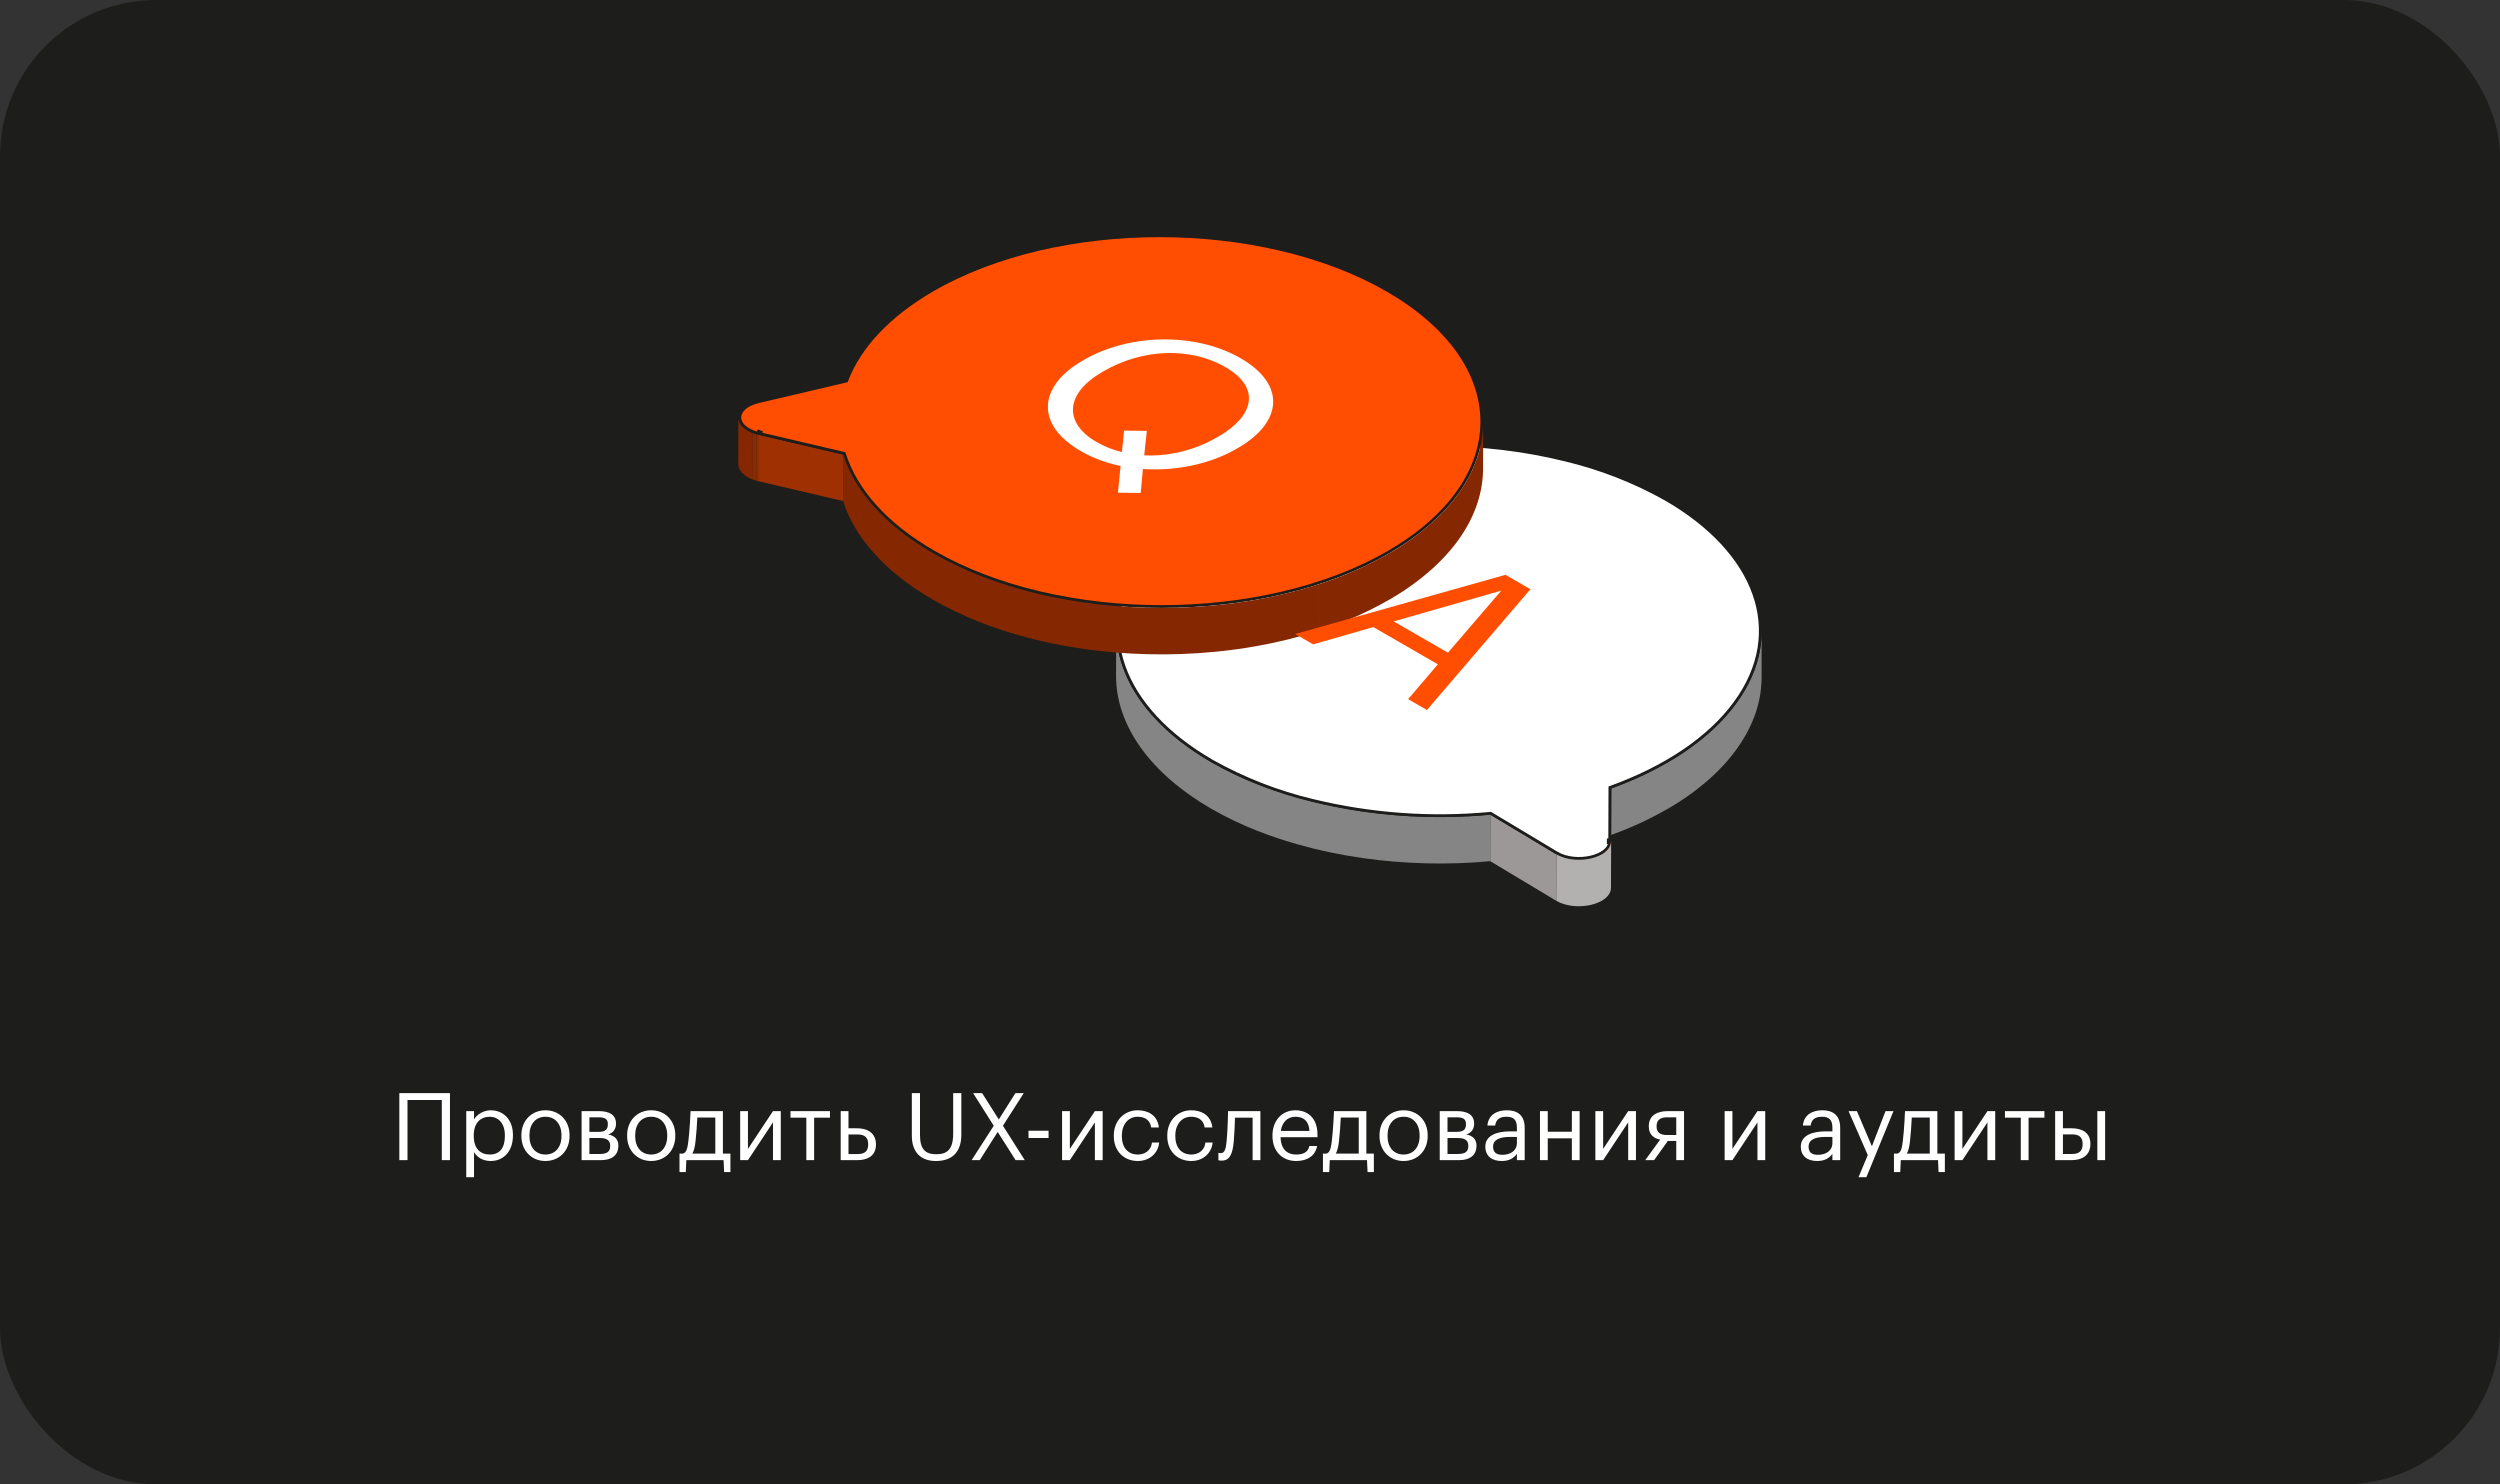 <?xml version="1.0" encoding="UTF-8"?> <svg xmlns="http://www.w3.org/2000/svg" width="640" height="380" viewBox="0 0 640 380" fill="none"><rect x="0" y="0" width="640" height="380" fill="#333333" stroke="none"/> <rect width="640" height="380" rx="40" fill="#1D1D1B"></rect> <path d="M113.102 297H115.19V279.84H102.23V297H104.318V281.592H113.102V297ZM125.408 295.56C122.96 295.56 121.28 294.048 121.28 290.832V290.64C121.28 287.424 123.056 285.888 125.384 285.888C127.496 285.888 129.248 287.472 129.248 290.64V290.832C129.248 293.88 127.904 295.56 125.408 295.56ZM119.36 301.368H121.352V294.936C122.072 296.184 123.536 297.216 125.6 297.216C129.056 297.216 131.312 294.576 131.312 290.736V290.544C131.312 286.632 128.888 284.232 125.6 284.232C123.776 284.232 122.072 285.336 121.352 286.56V284.448H119.36V301.368ZM139.615 297.216C143.191 297.216 145.807 294.6 145.807 290.808V290.616C145.807 286.848 143.191 284.232 139.639 284.232C136.087 284.232 133.471 286.872 133.471 290.64V290.832C133.471 294.504 136.039 297.216 139.615 297.216ZM139.639 295.56C137.095 295.56 135.535 293.688 135.535 290.832V290.64C135.535 287.76 137.119 285.888 139.639 285.888C142.135 285.888 143.743 287.76 143.743 290.664V290.832C143.743 293.664 142.159 295.56 139.639 295.56ZM148.891 297H153.811C156.547 297 158.299 295.8 158.299 293.304V293.232C158.299 291.6 157.267 290.736 155.683 290.4C157.099 290.04 157.699 288.84 157.699 287.712V287.64C157.699 285.168 155.635 284.448 153.283 284.448H148.891V297ZM153.259 286.032C154.771 286.032 155.611 286.416 155.611 287.736V287.808C155.611 289.176 154.939 289.752 153.283 289.752H150.883V286.032H153.259ZM153.619 291.336C155.347 291.336 156.211 291.936 156.211 293.352V293.424C156.211 294.816 155.371 295.416 153.619 295.416H150.883V291.336H153.619ZM166.685 297.216C170.261 297.216 172.877 294.6 172.877 290.808V290.616C172.877 286.848 170.261 284.232 166.709 284.232C163.157 284.232 160.541 286.872 160.541 290.64V290.832C160.541 294.504 163.109 297.216 166.685 297.216ZM166.709 295.56C164.165 295.56 162.605 293.688 162.605 290.832V290.64C162.605 287.76 164.189 285.888 166.709 285.888C169.205 285.888 170.813 287.76 170.813 290.664V290.832C170.813 293.664 169.229 295.56 166.709 295.56ZM178.058 292.152C178.274 290.28 178.442 287.736 178.514 286.08H183.122V295.32H177.242C177.65 294.624 177.89 293.616 178.058 292.152ZM175.706 297H185.234L185.378 300.048H186.986V295.32H185.066V284.448H176.786C176.786 284.448 176.594 289.104 176.234 292.032C176.018 293.64 175.85 295.056 174.842 295.32H173.954V300.048H175.562L175.706 297ZM191.477 297L197.885 287.328V297H199.877V284.448H197.885L191.477 294.12V284.448H189.485V297H191.477ZM212.472 284.448H202.368V286.128H206.424V297H208.416V286.128H212.472V284.448ZM215.219 297H219.443C222.059 297 224.243 295.944 224.243 293.016V292.944C224.243 290.064 222.083 288.84 219.443 288.84H217.211V284.448H215.219V297ZM217.211 295.44V290.424H219.563C221.435 290.424 222.251 291.24 222.251 292.944V293.016C222.251 294.552 221.531 295.44 219.563 295.44H217.211ZM239.598 297.216C244.014 297.216 246.102 294.648 246.102 290.472V279.84H244.014V290.184C244.014 294.384 242.382 295.488 239.646 295.488C236.79 295.488 235.518 294.096 235.518 290.496V279.84H233.43V290.736C233.43 294.912 235.662 297.216 239.598 297.216ZM248.736 297H250.824L255.408 289.776L259.992 297H262.344L256.752 288.192L262.08 279.84H259.944L255.696 286.584L251.424 279.84H249.12L254.4 288.192L248.736 297ZM263.299 291.336H268.435V289.464H263.299V291.336ZM273.883 297L280.291 287.328V297H282.283V284.448H280.291L273.883 294.12V284.448H271.891V297H273.883ZM291.279 297.216C294.303 297.216 296.487 295.2 296.751 292.488H294.903C294.687 294.528 293.079 295.56 291.303 295.56C288.879 295.56 287.199 293.928 287.199 290.856V290.664C287.199 287.712 288.951 285.888 291.231 285.888C292.959 285.888 294.399 286.632 294.711 288.624H296.679C296.295 285.432 293.847 284.232 291.231 284.232C287.871 284.232 285.135 286.824 285.135 290.664V290.856C285.135 294.744 287.775 297.216 291.279 297.216ZM304.966 297.216C307.99 297.216 310.174 295.2 310.438 292.488H308.59C308.374 294.528 306.766 295.56 304.99 295.56C302.566 295.56 300.886 293.928 300.886 290.856V290.664C300.886 287.712 302.638 285.888 304.918 285.888C306.646 285.888 308.086 286.632 308.398 288.624H310.366C309.982 285.432 307.534 284.232 304.918 284.232C301.558 284.232 298.822 286.824 298.822 290.664V290.856C298.822 294.744 301.462 297.216 304.966 297.216ZM315.846 292.152C316.014 290.304 316.11 287.784 316.158 286.128H320.67V297H322.662V284.448H314.382C314.382 284.448 314.31 289.104 314.022 292.032C313.854 293.784 313.614 295.2 312.582 295.2C312.126 295.2 311.91 295.104 311.91 295.104V297C311.91 297 312.126 297.12 312.75 297.12C314.79 297.12 315.558 295.464 315.846 292.152ZM331.824 297.216C334.656 297.216 336.744 295.896 337.176 293.376H335.184C334.92 294.84 333.792 295.56 331.848 295.56C329.28 295.56 327.912 293.976 327.816 291.12H337.272V290.472C337.272 285.984 334.536 284.232 331.632 284.232C328.176 284.232 325.752 286.872 325.752 290.664V290.856C325.752 294.72 328.272 297.216 331.824 297.216ZM327.888 289.512C328.224 287.28 329.592 285.888 331.632 285.888C333.696 285.888 335.04 286.92 335.232 289.512H327.888ZM342.777 292.152C342.993 290.28 343.161 287.736 343.233 286.08H347.841V295.32H341.961C342.369 294.624 342.609 293.616 342.777 292.152ZM340.425 297H349.953L350.097 300.048H351.705V295.32H349.785V284.448H341.505C341.505 284.448 341.312 289.104 340.953 292.032C340.737 293.64 340.569 295.056 339.561 295.32H338.673V300.048H340.281L340.425 297ZM359.294 297.216C362.87 297.216 365.486 294.6 365.486 290.808V290.616C365.486 286.848 362.87 284.232 359.318 284.232C355.766 284.232 353.15 286.872 353.15 290.64V290.832C353.15 294.504 355.718 297.216 359.294 297.216ZM359.318 295.56C356.774 295.56 355.214 293.688 355.214 290.832V290.64C355.214 287.76 356.798 285.888 359.318 285.888C361.814 285.888 363.422 287.76 363.422 290.664V290.832C363.422 293.664 361.838 295.56 359.318 295.56ZM368.571 297H373.491C376.227 297 377.979 295.8 377.979 293.304V293.232C377.979 291.6 376.947 290.736 375.363 290.4C376.779 290.04 377.379 288.84 377.379 287.712V287.64C377.379 285.168 375.315 284.448 372.963 284.448H368.571V297ZM372.939 286.032C374.451 286.032 375.291 286.416 375.291 287.736V287.808C375.291 289.176 374.619 289.752 372.963 289.752H370.563V286.032H372.939ZM373.299 291.336C375.027 291.336 375.891 291.936 375.891 293.352V293.424C375.891 294.816 375.051 295.416 373.299 295.416H370.563V291.336H373.299ZM384.61 295.632C382.858 295.632 382.234 294.816 382.234 293.52C382.234 291.672 384.082 291.048 386.602 291.048H388.33V292.608C388.33 294.552 386.722 295.632 384.61 295.632ZM384.418 297.216C386.266 297.216 387.394 296.592 388.33 295.416V297H390.322V288.72C390.322 285.216 388.138 284.232 385.738 284.232C383.314 284.232 381.034 285.288 380.77 288.144H382.762C382.954 286.608 383.914 285.888 385.642 285.888C387.562 285.888 388.33 286.728 388.33 288.72V289.632H386.53C383.314 289.632 380.242 290.616 380.242 293.52C380.242 296.088 382.09 297.216 384.418 297.216ZM402.395 297H404.387V284.448H402.395V289.728H396.227V284.448H394.235V297H396.227V291.408H402.395V297ZM410.406 297L416.814 287.328V297H418.806V284.448H416.814L410.406 294.12V284.448H408.414V297H410.406ZM429.122 286.032V290.568H426.77C424.802 290.568 424.082 289.752 424.082 288.384V288.312C424.082 286.848 424.898 286.032 426.77 286.032H429.122ZM426.962 292.08H429.122V297H431.114V284.448H426.89C424.25 284.448 422.09 285.552 422.09 288.312V288.384C422.09 290.496 423.434 291.432 424.994 291.744L421.178 297H423.458L426.962 292.08ZM443.5 297L449.908 287.328V297H451.9V284.448H449.908L443.5 294.12V284.448H441.508V297H443.5ZM465.375 295.632C463.623 295.632 462.999 294.816 462.999 293.52C462.999 291.672 464.847 291.048 467.367 291.048H469.095V292.608C469.095 294.552 467.487 295.632 465.375 295.632ZM465.183 297.216C467.031 297.216 468.159 296.592 469.095 295.416V297H471.087V288.72C471.087 285.216 468.903 284.232 466.503 284.232C464.079 284.232 461.799 285.288 461.535 288.144H463.527C463.719 286.608 464.679 285.888 466.407 285.888C468.327 285.888 469.095 286.728 469.095 288.72V289.632H467.295C464.079 289.632 461.007 290.616 461.007 293.52C461.007 296.088 462.855 297.216 465.183 297.216ZM475.777 301.368H477.793L484.729 284.448H482.689L479.209 293.448L475.369 284.448H473.233L478.153 295.704L475.777 301.368ZM488.956 292.152C489.172 290.28 489.34 287.736 489.412 286.08H494.02V295.32H488.14C488.548 294.624 488.788 293.616 488.956 292.152ZM486.604 297H496.132L496.276 300.048H497.884V295.32H495.964V284.448H487.684C487.684 284.448 487.492 289.104 487.132 292.032C486.916 293.64 486.748 295.056 485.74 295.32H484.852V300.048H486.46L486.604 297ZM502.375 297L508.783 287.328V297H510.775V284.448H508.783L502.375 294.12V284.448H500.383V297H502.375ZM523.371 284.448H513.267V286.128H517.323V297H519.315V286.128H523.371V284.448ZM536.918 297H538.91V284.448H536.918V297ZM526.118 297H530.342C532.982 297 535.142 295.776 535.142 292.896V292.824C535.142 289.896 532.958 288.84 530.342 288.84H528.11V284.448H526.118V297ZM528.11 295.416V290.4H530.462C532.43 290.4 533.15 291.288 533.15 292.824V292.896C533.15 294.6 532.334 295.416 530.462 295.416H528.11Z" fill="white"></path> <path fill-rule="evenodd" clip-rule="evenodd" d="M450.964 173.489L450.998 161.594C450.997 161.833 450.993 162.071 450.986 162.31L450.986 162.353C450.938 163.909 450.76 165.459 450.453 166.985L450.419 178.88C450.729 177.34 450.908 175.776 450.954 174.205L450.954 174.159C450.96 173.936 450.963 173.712 450.964 173.489ZM450.453 166.986L450.419 178.881C450.103 180.446 449.661 181.984 449.098 183.479V183.479C448.486 185.1 447.748 186.672 446.892 188.18L446.892 188.181C446.125 189.533 445.278 190.838 444.355 192.089C444.086 192.454 443.81 192.817 443.527 193.176L443.527 193.177C441.957 195.163 440.233 197.022 438.369 198.736L438.403 186.841C440.266 185.127 441.99 183.268 443.56 181.283L443.56 181.282C443.843 180.923 444.12 180.56 444.389 180.194C445.312 178.943 446.159 177.639 446.926 176.287L446.926 176.286C447.782 174.778 448.519 173.205 449.132 171.583V171.584C449.695 170.089 450.137 168.551 450.453 166.986ZM438.401 186.841L438.367 198.736C435.219 201.615 431.786 204.169 428.122 206.357L428.122 206.359C423.153 209.324 417.907 211.796 412.457 213.743L412.491 201.848C417.94 199.901 423.186 197.429 428.155 194.465L428.155 194.462C431.819 192.274 435.252 189.72 438.401 186.841Z" fill="#858585"></path> <path fill-rule="evenodd" clip-rule="evenodd" d="M322.004 212.739L322.038 200.844C317.943 199.248 313.971 197.351 310.157 195.167C294.521 186.145 285.711 173.815 285.747 161.079L285.713 172.974C285.677 185.71 294.487 198.041 310.123 207.062C313.937 209.246 317.909 211.144 322.004 212.739ZM332.024 216.11V216.11C333.328 216.481 334.656 216.835 336.008 217.17C337.617 217.569 339.234 217.936 340.859 218.272V218.272C343.577 218.832 346.31 219.307 349.057 219.696L349.091 207.801C346.34 207.413 343.608 206.938 340.893 206.377V206.377C339.267 206.041 337.65 205.674 336.042 205.275C334.69 204.939 333.361 204.586 332.056 204.215V204.215C328.538 203.21 325.199 202.086 322.039 200.844L322.005 212.739C325.169 213.986 328.508 215.11 332.024 216.11ZM357.015 220.585L357.049 208.69C354.39 208.471 351.737 208.175 349.093 207.801L349.059 219.696C351.707 220.07 354.359 220.366 357.015 220.585ZM381.504 220.465L381.537 208.57C378.85 208.818 376.142 208.988 373.413 209.081L373.413 209.082C370.64 209.176 367.856 209.189 365.061 209.119L365.061 209.117C362.392 209.051 359.721 208.908 357.05 208.688L357.016 220.583C359.69 220.803 362.361 220.946 365.027 221.012L365.027 221.014C367.825 221.083 370.61 221.071 373.379 220.977L373.379 220.976C376.111 220.883 378.819 220.712 381.504 220.465Z" fill="#858585"></path> <path d="M412.493 201.844L412.46 213.739L412.411 227.259L412.444 215.365L412.493 201.844Z" fill="#932C01"></path> <path d="M410.862 215.361L410.828 227.256L412.409 227.261L412.442 215.366L410.862 215.361Z" fill="#B23601"></path> <path d="M398.438 218.712L398.404 230.607L381.504 220.464L381.537 208.569L398.438 218.712Z" fill="#9C9898"></path> <path d="M412.087 215.007H411.715V215.721H412.061C411.951 216.502 411.491 217.21 410.748 217.818C409.891 218.519 408.678 219.065 407.286 219.396C404.497 220.058 401.098 219.833 398.619 218.403C398.618 218.403 398.617 218.402 398.616 218.402L381.721 208.262L381.621 208.201L381.504 208.212C366.301 209.638 350.966 208.527 336.127 204.926L336.125 204.926C327.101 202.784 318.42 199.394 310.334 194.854C298.75 188.17 290.969 179.685 287.761 170.61C284.559 161.55 285.899 151.857 292.643 142.689C301.5 130.652 317.997 121.809 337.56 117.28C357.115 112.753 379.681 112.549 400.616 117.741L400.62 117.742C409.645 119.884 418.326 123.274 426.414 127.815C437.999 134.499 445.78 142.985 448.987 152.059C452.188 161.119 450.848 170.811 444.102 179.978L444.371 180.176L444.102 179.978C437.324 189.193 426.061 196.539 412.371 201.508L412.136 201.593L412.135 201.842L412.087 215.007Z" fill="white" stroke="#1D1D1B" stroke-width="0.714"></path> <path fill-rule="evenodd" clip-rule="evenodd" d="M412.444 215.499L412.444 215.362C412.444 215.388 412.444 215.414 412.443 215.439L412.443 215.52C412.435 215.66 412.417 215.8 412.389 215.937L412.356 227.832C412.389 227.667 412.408 227.5 412.412 227.332L412.446 215.437C412.446 215.458 412.445 215.479 412.444 215.499ZM412.389 215.939L412.355 227.834C412.323 227.995 412.278 228.152 412.22 228.305L412.254 216.41C412.311 216.257 412.357 216.1 412.389 215.939ZM412.22 228.304L412.254 216.409C412.193 216.57 412.12 216.726 412.035 216.875L412.001 228.77C412.086 228.621 412.159 228.465 412.22 228.304ZM412.035 216.876L412.001 228.771C411.905 228.939 411.796 229.099 411.676 229.251L411.71 217.356C411.83 217.204 411.939 217.044 412.035 216.876ZM411.676 229.251L411.71 217.356C411.557 217.547 411.39 217.726 411.209 217.891L411.175 229.786C411.356 229.621 411.523 229.442 411.676 229.251ZM411.208 217.892L411.174 229.787C410.856 230.075 410.509 230.33 410.139 230.546L410.139 230.546C409.541 230.893 408.906 231.174 408.246 231.382L408.28 219.486C408.941 219.278 409.576 218.998 410.175 218.65V218.65L410.175 218.65C410.544 218.434 410.89 218.18 411.208 217.892ZM408.278 219.487L408.244 231.382C407.724 231.549 407.193 231.681 406.656 231.777L406.656 231.777C406.296 231.842 405.929 231.893 405.557 231.93L405.591 220.035C405.963 219.998 406.331 219.947 406.691 219.882L406.691 219.882C407.228 219.785 407.758 219.653 408.278 219.487ZM405.59 220.036L405.556 231.931C405.253 231.961 404.948 231.981 404.64 231.992L404.674 220.097C404.981 220.086 405.287 220.066 405.59 220.036ZM404.639 231.992L404.673 220.097C404.397 220.106 404.12 220.108 403.843 220.101L403.81 231.996C404.087 232.002 404.363 232.001 404.639 231.992ZM403.843 220.101L403.809 231.996C403.546 231.989 403.283 231.975 403.02 231.954L403.054 220.059C403.316 220.08 403.579 220.094 403.843 220.101ZM403.019 231.955L403.053 220.06H403.053C402.793 220.039 402.534 220.01 402.276 219.973L402.242 231.868C402.5 231.905 402.759 231.934 403.019 231.955ZM402.275 219.972L402.242 231.867C401.976 231.83 401.713 231.784 401.451 231.73L401.485 219.835C401.746 219.889 402.01 219.935 402.275 219.972ZM401.451 231.729L401.484 219.834C401.199 219.775 400.918 219.705 400.641 219.626L400.608 231.521C400.885 231.6 401.166 231.67 401.451 231.729ZM400.64 219.626L400.606 231.521C400.267 231.424 399.934 231.311 399.611 231.183L399.611 231.182C399.196 231.019 398.795 230.825 398.408 230.603L398.442 218.708C398.829 218.93 399.231 219.124 399.646 219.288L399.646 219.288C399.969 219.417 400.301 219.529 400.64 219.626Z" fill="#B3B0B0"></path> <path d="M194.785 110.453L194.752 122.348L194.162 123.198L194.196 111.303L194.785 110.453Z" fill="#B43601"></path> <path d="M194.193 111.302L194.159 123.197C193.96 123.15 193.766 123.1 193.578 123.046L193.611 111.151C193.799 111.205 193.993 111.255 194.193 111.302" fill="#8F2B01"></path> <path d="M193.611 111.151L193.577 123.047C193.214 122.943 192.872 122.828 192.552 122.702L192.586 110.807C192.906 110.933 193.248 111.048 193.611 111.151" fill="#8A2A01"></path> <path d="M192.586 110.806L192.552 122.701C192.15 122.544 191.759 122.358 191.385 122.144C189.792 121.225 188.997 119.99 189 118.757L189.034 106.862C189.031 108.095 189.826 109.33 191.418 110.249C191.793 110.463 192.183 110.649 192.586 110.806" fill="#852801"></path> <path d="M215.867 116.38L215.834 128.276L194.162 123.198L194.196 111.303L215.867 116.38Z" fill="#9E3001"></path> <path d="M194.685 111.05L194.853 110.646L194.194 110.373L193.981 110.885C193.148 110.674 192.346 110.356 191.595 109.938C189.729 108.861 189.115 107.404 189.503 106.125C189.903 104.809 191.412 103.484 194.226 102.822L216.547 97.578L216.731 97.534L216.798 97.358C220.035 88.943 227.314 80.911 238.673 74.314C254.684 65.017 275.733 60.357 296.827 60.357C317.921 60.356 339.021 65.015 355.135 74.312C371.254 83.611 379.275 95.749 379.343 107.815C379.411 119.879 371.528 132.016 355.515 141.315C339.507 150.611 318.458 155.27 297.363 155.271C276.268 155.271 255.165 150.613 239.049 141.315C226.713 134.198 219.119 125.411 216.207 116.271L216.145 116.078L215.948 116.032L194.685 111.05Z" fill="#FF4D01" stroke="#1D1D1B" stroke-width="0.714"></path> <path fill-rule="evenodd" clip-rule="evenodd" d="M379.665 119.943L379.699 108.048C379.698 108.29 379.694 108.531 379.687 108.773L379.687 108.813C379.639 110.39 379.458 111.961 379.147 113.508L379.113 125.403C379.427 123.842 379.608 122.258 379.655 120.667L379.655 120.624C379.661 120.397 379.664 120.17 379.665 119.943ZM379.145 113.509L379.111 125.404C378.792 126.986 378.346 128.54 377.776 130.051V130.051C377.166 131.669 376.431 133.236 375.577 134.74V134.742C374.597 136.468 373.485 138.117 372.253 139.674V139.675C370.694 141.642 368.981 143.482 367.132 145.179L367.132 145.182C363.917 148.111 360.411 150.705 356.67 152.923L356.704 141.028C360.444 138.81 363.949 136.217 367.164 133.289L367.164 133.285C369.014 131.588 370.727 129.748 372.287 127.78V127.779C373.519 126.223 374.63 124.575 375.61 122.849V122.847C376.464 121.342 377.2 119.773 377.811 118.154V118.155C378.38 116.645 378.826 115.091 379.145 113.509ZM356.669 152.922L356.703 141.027C356.37 141.227 356.034 141.425 355.695 141.622C349.96 144.906 343.892 147.572 337.594 149.576L337.561 161.471C343.859 159.467 349.926 156.801 355.661 153.517C356.001 153.32 356.337 153.122 356.669 152.922ZM337.558 161.47C332.439 163.116 327.214 164.416 321.919 165.36L321.953 153.465C327.248 152.521 332.472 151.221 337.592 149.575L337.558 161.47ZM321.952 153.466C318.489 154.09 314.968 154.579 311.415 154.933L311.381 166.828C314.935 166.474 318.455 165.986 321.918 165.361L321.952 153.466ZM302.254 155.543C305.321 155.438 308.375 155.234 311.415 154.932L311.381 166.827C308.346 167.129 305.292 167.333 302.219 167.438V167.437C299.402 167.533 296.582 167.546 293.759 167.476L293.793 155.581C296.612 155.651 299.433 155.638 302.254 155.542V155.543ZM293.792 155.582L293.758 167.477C291.038 167.409 288.326 167.264 285.621 167.042L285.655 155.147C288.356 155.369 291.068 155.514 293.792 155.582ZM285.619 167.043L285.653 155.148C282.955 154.926 280.278 154.627 277.623 154.251V154.251C274.858 153.86 272.128 153.385 269.433 152.827L269.4 164.722C272.097 165.28 274.827 165.755 277.588 166.146V166.146C280.247 166.522 282.924 166.821 285.619 167.043ZM269.398 164.723L269.432 152.828C266.503 152.222 263.631 151.519 260.815 150.717V150.717C257.37 149.736 254.018 148.608 250.787 147.333L250.753 159.228C253.985 160.504 257.338 161.632 260.784 162.613V162.613C263.603 163.414 266.475 164.117 269.398 164.723ZM250.752 159.226L250.786 147.331C246.679 145.724 242.696 143.815 238.87 141.622C226.484 134.476 218.814 125.628 215.867 116.379L215.833 128.274C218.78 137.523 226.45 146.371 238.836 153.517C242.662 155.71 246.645 157.619 250.752 159.226Z" fill="#852801"></path> <path d="M286.195 126.137L292.021 126.201L292.581 120.061C300.983 120.643 309.722 118.833 316.5 114.923L316.948 114.665C328.207 108.17 329.383 98.507 317.62 91.721C305.857 84.935 288.94 85.517 277.569 92.077L277.121 92.335C265.918 98.798 264.853 108.654 276.673 115.473C279.753 117.25 283.226 118.543 286.867 119.286L286.195 126.137ZM280.706 113.146C272.359 108.331 272.527 100.802 282.218 95.211L282.666 94.953C292.189 89.459 304.4 88.619 313.699 93.983C322.942 99.315 320.925 106.554 311.962 111.724L311.514 111.983C305.801 115.279 299.247 116.862 292.917 116.571L293.589 110.302L287.764 110.238L287.204 115.731C284.907 115.182 282.722 114.309 280.706 113.146Z" fill="white"></path> <path d="M384.339 151.193L370.671 167.092L356.779 159.078L384.339 151.193ZM331.572 162.309L336.165 164.959L351.57 160.532L368.094 170.065L360.476 178.984L365.293 181.763L391.789 150.837L385.403 147.154L331.572 162.309Z" fill="#FF4D01"></path> </svg> 